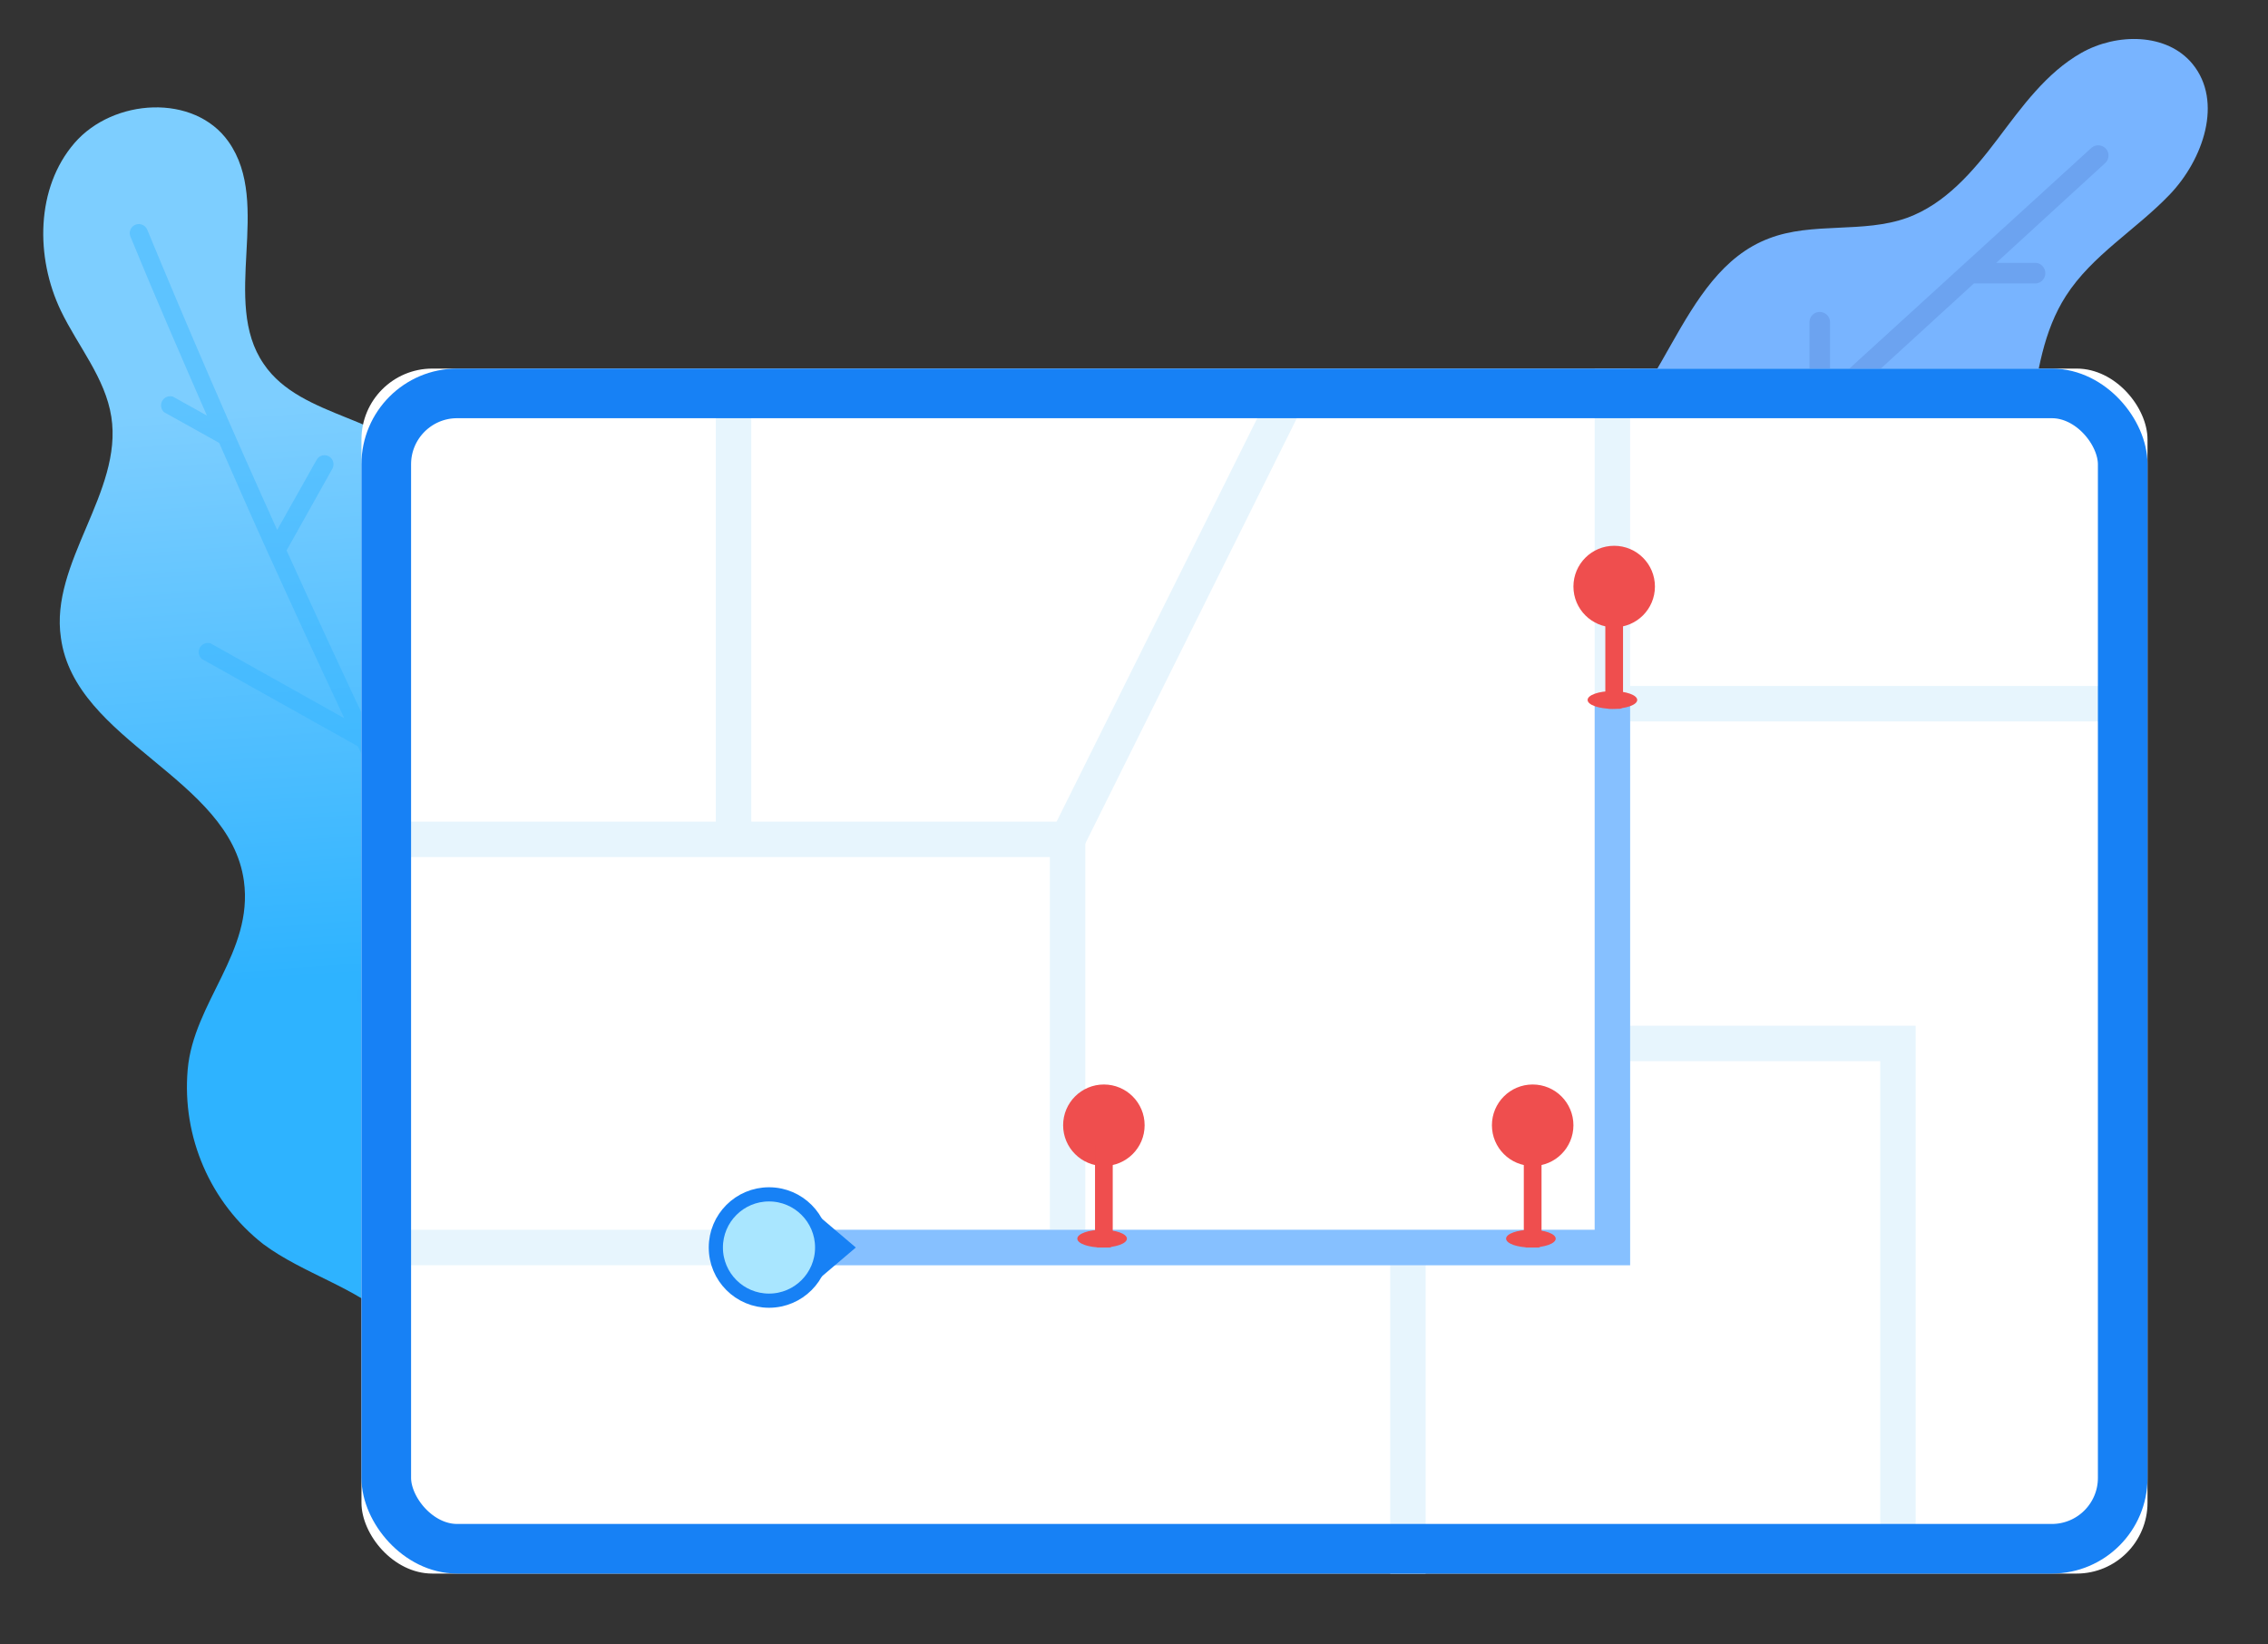 <?xml version="1.0" encoding="UTF-8"?>
<svg width="640px" height="464px" viewBox="0 0 640 464" version="1.1" xmlns="http://www.w3.org/2000/svg" xmlns:xlink="http://www.w3.org/1999/xlink">
    <rect x="0" y="0" width="640" height="464" fill="#333333" stroke="none"/>
    <title>multi-spot-movement</title>
    <defs>
        <linearGradient x1="60.198%" y1="18.824%" x2="46.983%" y2="63.432%" id="linearGradient-1">
            <stop stop-color="#7DCEFF" offset="0%"></stop>
            <stop stop-color="#2EB3FF" offset="100%"></stop>
        </linearGradient>
    </defs>
    <g id="页面-1" stroke="none" stroke-width="1" fill="none" fill-rule="evenodd">
        <g id="导航弹框" transform="translate(-248, -3606)">
            <g id="编组-35" transform="translate(180.722, 3606)">
                <g id="编组-34" transform="translate(0, 11)">
                    <g id="编组-16" transform="translate(188.569, 217.519) scale(-1, 1) rotate(-15) translate(-188.569, -217.519) translate(39.569, 45.019)" fill-rule="nonzero">
                        <path d="M194.469,205.486 C186.653,224.167 199.354,242.208 196.032,260.987 C192.697,279.777 180.142,295.594 162.669,303.018 C149.48,308.229 134.484,307.934 121.832,314.521 C118.835,316.106 115.99,317.966 113.332,320.076 L15.636,345 C13.093,342.587 11.094,339.654 9.775,336.397 C4.861,324.349 1.702,311.649 0.396,298.692 C-1.461,279.323 3.082,258.431 16.809,244.617 C25.406,236.063 37.129,230.705 44.066,220.775 C60.528,197.031 42.356,159.523 60.967,137.45 C72.251,124.079 91.986,122.703 109.425,122.703 C126.863,122.703 146.647,120.834 157.491,107.119 C164.037,98.959 166.137,87.455 173.855,80.524 C187.826,67.743 212.396,75.608 226.806,63.122 C243.268,49.16 236.039,18.878 252.696,5.065 C265.543,-5.603 287.28,1.673 294.559,16.715 C301.837,31.758 296.903,50.734 286.01,63.417 C278.781,71.823 269.011,78.459 264.517,88.635 C255.822,108.299 270.672,132.878 262.124,152.542 C250.693,179.825 205.899,178.301 194.469,205.486 Z" id="路径" fill="url(#linearGradient-1)"></path>
                        <path d="M35.368,306.164 C46.868,294.145 58.222,282.028 69.624,269.862 L60.717,234.83 C60.377,233.455 61.205,232.062 62.577,231.703 C63.232,231.541 63.926,231.645 64.504,231.993 C65.082,232.342 65.498,232.905 65.66,233.56 L73.783,265.318 C92.379,245.188 110.78,224.83 128.984,204.244 L118.218,162.03 C118.055,161.376 118.16,160.684 118.509,160.106 C118.858,159.529 119.422,159.114 120.078,158.952 C121.454,158.612 122.85,159.439 123.209,160.809 L132.997,199.505 C158.15,170.809 182.814,141.721 206.989,112.243 L200.48,86.641 C200.14,85.266 200.968,83.873 202.34,83.514 C202.995,83.352 203.689,83.456 204.267,83.804 C204.845,84.153 205.261,84.716 205.423,85.371 L211.051,107.357 C230.625,83.481 249.743,59.361 268.404,34.997 C269.269,33.877 270.88,33.669 272.001,34.533 C273.123,35.396 273.331,37.004 272.466,38.124 C261.309,52.782 249.955,67 238.553,81.315 L249.221,78.628 C250.43,78.593 251.503,79.396 251.807,80.565 C252.112,81.733 251.567,82.957 250.494,83.514 L233.219,87.862 C226.172,96.657 219.174,105.403 212.029,114.1 C211.896,114.318 211.731,114.516 211.54,114.686 C200.839,127.715 189.992,140.744 178.997,153.773 L220.936,143.122 C222.145,143.087 223.218,143.89 223.522,145.059 C223.826,146.227 223.281,147.451 222.208,148.008 L173.272,160.418 C160.222,175.694 147.172,190.89 134.122,206.003 L133.682,206.492 C124.645,216.752 115.543,226.947 106.375,237.078 L151.74,225.596 C152.686,225.104 153.838,225.242 154.642,225.943 C155.446,226.643 155.738,227.764 155.378,228.767 C155.017,229.77 154.079,230.45 153.012,230.482 L100.258,243.82 C91.645,253.348 82.935,262.777 74.224,272.158 L74.224,272.158 C62.74,284.601 51.126,296.946 39.381,309.193 C39.042,309.538 38.621,309.79 38.158,309.926 C37.302,310.135 36.399,309.895 35.76,309.291 C34.919,308.465 34.757,307.171 35.368,306.164 Z" id="路径" fill="#2DB3FF" opacity="0.4" style="mix-blend-mode: multiply;"></path>
                    </g>
                    <g id="编组-6" transform="translate(377.278, 0)" fill-rule="nonzero">
                        <path d="M157.818,240.951 C162.738,226.862 162.738,211.048 170.413,198.191 C187.977,168.633 235.453,169.126 253.607,139.815 C266.004,119.814 260.248,92.276 272.991,72.473 C280.37,60.995 292.67,53.901 302.214,43.95 C311.759,33.999 317.367,17.644 308.708,7.052 C301.476,-1.766 287.307,-1.717 277.369,3.899 C267.431,9.515 260.543,19.171 253.656,28.284 C246.768,37.398 238.896,46.561 228.171,50.453 C215.773,54.935 201.506,51.536 189.206,56.265 C163.082,66.118 159.688,105.528 135.089,118.287 C114.868,128.681 86.284,118.287 70.098,134.15 C56.962,147.204 59.963,171.294 45.893,183.412 C36.545,191.442 22.524,191.442 12.438,198.536 C-0.452,207.551 -3.207,226.763 3.632,241 L157.818,240.951 Z" id="路径" fill="#78B4FF"></path>
                        <path d="M59.989,232.028 L108.008,188.157 L108.008,150.575 C108.199,149.118 109.451,148.027 110.933,148.027 C112.415,148.027 113.666,149.118 113.857,150.575 L113.857,182.747 L166.447,134.635 L166.447,134.635 L200.606,103.39 L200.606,79.895 C200.606,78.868 201.158,77.918 202.056,77.404 C202.953,76.891 204.058,76.891 204.956,77.404 C205.853,77.918 206.405,78.868 206.405,79.895 L206.405,97.979 L280.129,30.76 C280.893,30.064 281.974,29.824 282.964,30.132 C283.954,30.44 284.704,31.248 284.93,32.252 C285.156,33.257 284.825,34.304 284.061,35.001 L253.294,63.176 L264.598,63.176 C266.068,63.365 267.167,64.606 267.167,66.076 C267.167,67.545 266.068,68.787 264.598,68.976 L247.003,68.976 L205.865,106.607 L205.865,106.607 L176.375,133.758 L213.532,133.758 C215.142,133.785 216.432,135.086 216.432,136.683 C216.432,137.454 216.12,138.193 215.565,138.734 C215.011,139.275 214.26,139.572 213.483,139.559 L170.084,139.559 L112.972,191.374 L112.972,191.374 L63.823,236.268 C63.28,236.743 62.581,237.003 61.857,237 C61.05,237.013 60.277,236.675 59.744,236.073 C59.225,235.509 58.959,234.761 59.005,233.999 C59.051,233.237 59.406,232.526 59.989,232.028 L59.989,232.028 Z" id="路径" fill="#5B8ADA" opacity="0.4" style="mix-blend-mode: multiply;"></path>
                    </g>
                    <g id="编组-5" transform="translate(169.278, 93)">
                        <rect id="矩形" fill="#FFFFFF" x="0" y="0" width="504" height="340" rx="20"></rect>
                        <g id="编组" transform="translate(2.134, 0)" stroke-width="10">
                            <polyline id="路径-16" stroke="#E7F5FD" points="0 248 350.866 248 350.866 0"></polyline>
                            <line x1="499.343" y1="94.562" x2="350.866" y2="94.562" id="路径-17" stroke="#E7F5FD"></line>
                            <polyline id="路径-18" stroke="#E7F5FD" points="0 132.83 197.125 132.83 197.125 248"></polyline>
                            <line x1="197.125" y1="132.83" x2="259.965" y2="6.503" id="路径-19" stroke="#E7F5FD"></line>
                            <line x1="293.166" y1="248" x2="293.166" y2="340" id="路径-20" stroke="#E7F5FD"></line>
                            <polyline id="路径-6" stroke="#E7F5FD" points="351.366 190.415 431.444 190.415 431.444 333"></polyline>
                            <polyline id="路径-3" stroke="#86C0FF" points="127.366 248 350.866 248 350.866 92.8"></polyline>
                            <line x1="102.866" y1="132" x2="102.866" y2="7" id="路径-4" stroke="#E7F5FD"></line>
                        </g>
                        <g id="编组-2" transform="translate(342, 50)" fill="#EF4E4E">
                            <circle id="椭圆形" cx="11.5" cy="11.5" r="11.5"></circle>
                            <rect id="矩形" x="9" y="16" width="5" height="30" rx="1"></rect>
                            <ellipse id="椭圆形" cx="11" cy="43.5" rx="7" ry="2.5"></ellipse>
                        </g>
                        <g id="编组-2" transform="translate(198, 202)" fill="#EF4E4E">
                            <circle id="椭圆形" cx="11.5" cy="11.5" r="11.5"></circle>
                            <rect id="矩形" x="9" y="16" width="5" height="30" rx="1"></rect>
                            <ellipse id="椭圆形" cx="11" cy="43.5" rx="7" ry="2.5"></ellipse>
                        </g>
                        <g id="编组-2" transform="translate(319, 202)" fill="#EF4E4E">
                            <circle id="椭圆形" cx="11.5" cy="11.5" r="11.5"></circle>
                            <rect id="矩形" x="9" y="16" width="5" height="30" rx="1"></rect>
                            <ellipse id="椭圆形" cx="11" cy="43.5" rx="7" ry="2.5"></ellipse>
                        </g>
                        <circle id="椭圆形" stroke="#1781F5" stroke-width="4" fill="#A9E6FF" cx="115" cy="248" r="15"></circle>
                        <polygon id="三角形" fill="#1781F5" transform="translate(134.5, 248) rotate(90) translate(-134.5, -248) " points="134.5 243 143 253 126 253"></polygon>
                        <rect id="矩形" stroke="#1781F5" stroke-width="14" x="7" y="7" width="490" height="326" rx="20"></rect>
                    </g>
                </g>
            </g>
        </g>
    </g>
</svg>